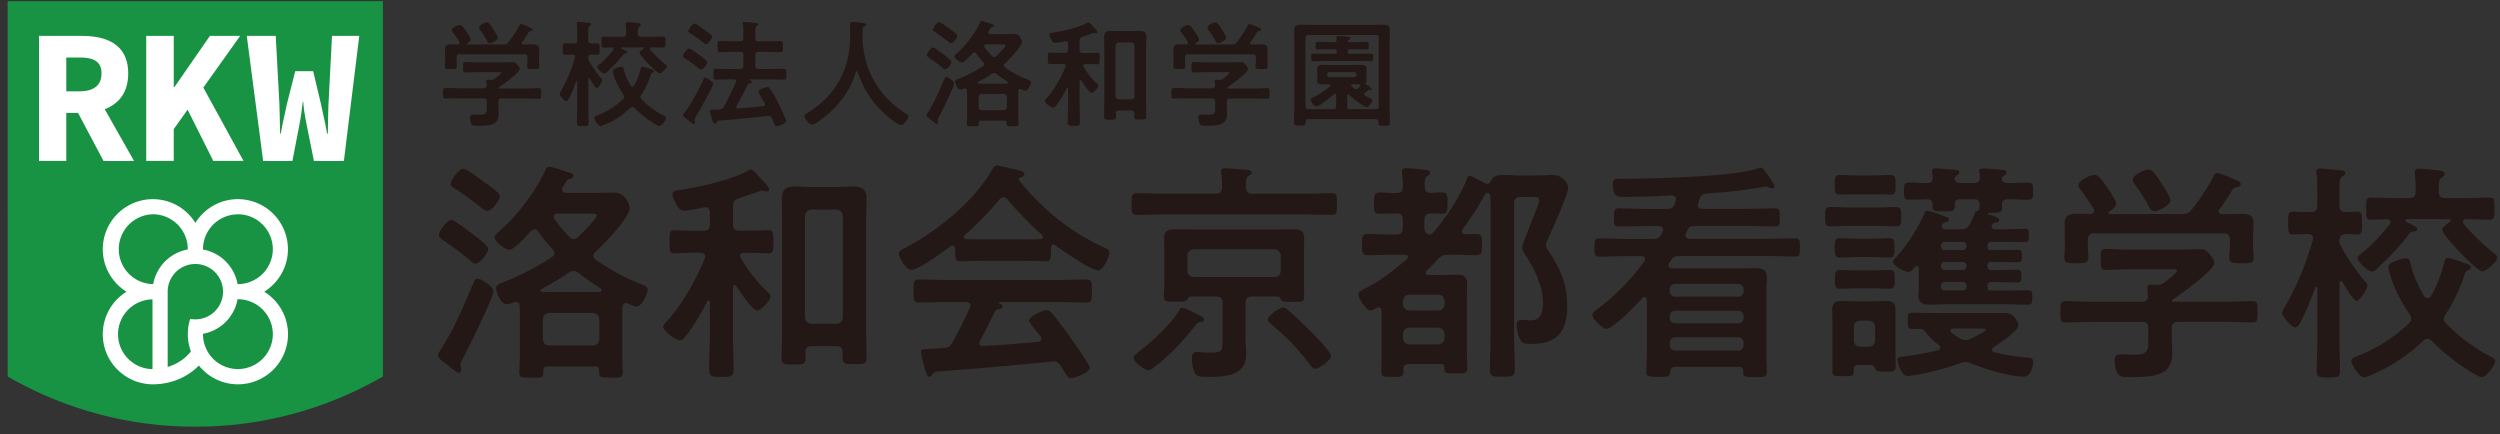 <svg xmlns="http://www.w3.org/2000/svg" width="282" height="49" fill="none"><rect width="100%" height="100%" fill="#333333" stroke="none"/><g clip-path="url(#a)"><path fill="#189343" d="M.865.13v42.337a42.152 42.152 0 0 0 21.164 5.663 42.13 42.13 0 0 0 21.164-5.663V.13H.865Z"/><path fill="#fff" d="M29.803 32.908c1.601-1.004 2.677-2.772 2.677-4.795a5.653 5.653 0 0 0-5.648-5.648c-2.023 0-3.792 1.068-4.795 2.677a5.645 5.645 0 0 0-4.787-2.677c-3.115 0-5.656 2.533-5.656 5.648 0 2.023 1.075 3.8 2.676 4.795a5.628 5.628 0 0 0-2.676 4.795c0 3.115 2.541 5.648 5.656 5.648 2.007 0 3.863-.773 5.185-2.12a5.632 5.632 0 0 0 4.405 2.12 5.648 5.648 0 0 0 5.647-5.648c0-2.023-1.075-3.8-2.676-4.795m-2.979-8.738a3.945 3.945 0 0 1 3.943 3.935 3.952 3.952 0 0 1-3.943 3.943H26.8a4.84 4.84 0 0 0-3.903-3.903v-.032a3.938 3.938 0 0 1 3.935-3.935m-9.63 17.46a3.939 3.939 0 0 1-3.888-3.935 3.939 3.939 0 0 1 3.888-3.935v7.87Zm.08-9.59h-.032a3.94 3.94 0 0 1 0-7.878 3.943 3.943 0 0 1 3.934 3.935v.032a4.86 4.86 0 0 0-3.903 3.903m4.756 3.983c-.2 0-.39-.017-.582-.056 0 0-.199.613-.239 1.115-.016.175-.032.613-.032.613 0 .685.128 1.338.35 1.952-.66.836-1.576 1.426-2.62 1.744V32.9a3.122 3.122 0 1 1 3.122 3.123Zm4.795 5.607a3.933 3.933 0 0 1-3.935-3.935v-.04a4.899 4.899 0 0 0 2-.86 4.758 4.758 0 0 0 1.02-1.012c.007-.008.015-.015.015-.023.438-.59.733-1.267.868-2.008h.032a3.947 3.947 0 0 1 3.943 3.943 3.94 3.94 0 0 1-3.943 3.935ZM4.393 4.049H9.22c2.876 0 5.241 1.004 5.241 4.23 0 3.226-2.365 4.46-5.24 4.46H7.475v5.417H4.4V4.049h-.008Zm4.58 6.253c1.617 0 2.477-.693 2.477-2.023s-.868-1.793-2.477-1.793H7.476v3.816h1.497Zm1.816.2 4.334 7.662h-3.441l-3.02-5.696 2.127-1.967ZM16.493 4.049H19.6v5.767h.08l3.998-5.767h3.409l-7.488 10.514v3.593h-3.106V4.049Zm4.413 7.806 1.8-2.397 4.763 8.698H24.06l-3.154-6.3ZM27.82 4.049h3.282l.414 7.687c.032 1.139.056 2.142.08 3.337h.08c.198-1.195.453-2.214.684-3.33l.94-3.711h2.023l.885 3.712c.223 1.09.477 2.11.684 3.33h.088c.024-1.227.032-2.231.072-3.33l.398-7.695h3.075l-1.737 14.115h-3.377l-.828-4.126c-.168-.845-.327-1.737-.375-2.541h-.064c-.087.804-.199 1.696-.366 2.54l-.797 4.127h-3.297L27.836 4.049h-.016Z"/><path fill="#231815" d="M56.591 11.098c-.247 0-.366.104-.366.367v.494c0 .318.023.63.023.94 0 .35-.119.733-.39.94-.462.35-1.402.35-1.951.35-.343 0-.606.016-.733-.207-.104-.167-.16-.526-.16-.717 0-.239.096-.35.343-.35.183 0 .43.024.685.024.876 0 .868-.2.868-.932v-.55c0-.263-.103-.367-.366-.367H51.86c-.526 0-1.052.024-1.586.024-.302 0-.302-.127-.302-.589 0-.462 0-.605.302-.605.526 0 1.052.04 1.585.04h2.685c.239 0 .35-.104.35-.351a5.76 5.76 0 0 1-.04-.43c0-.16.104-.183.224-.183.095 0 .167.016.246.016h.064c.183 0 .279-.024.422-.128.12-.095.71-.534.71-.653 0-.104-.184-.096-.327-.096h-2.294c-.446 0-.9.04-1.362.04-.303 0-.303-.16-.303-.59 0-.461 0-.589.31-.589.463 0 .909.04 1.347.04h2.827c.367 0 .717-.024 1.092-.024.279 0 .366.08.533.279.104.12.28.327.28.486 0 .43-1.928 1.792-2.335 2.07-.04.025-.04.04-.055.08.016.04.04.04.08.056h2.859c.526 0 1.06-.04 1.585-.04.303 0 .287.16.287.606 0 .446.016.59-.287.59-.526 0-1.06-.025-1.585-.025H56.59v-.016Zm3.52-6.077c.383 0 .71.056.71.51 0 .263-.024.533-.024.836v.486c0 .199.04.406.04.613 0 .327-.184.327-.685.327-.502 0-.693 0-.693-.327 0-.207.04-.406.04-.613v-.367c0-.262-.12-.366-.367-.366h-7.257c-.262 0-.366.104-.366.366v.367c0 .207.024.422.024.613 0 .327-.207.327-.677.327-.494 0-.67 0-.67-.343 0-.183.025-.406.025-.605v-.486c0-.287-.016-.566-.016-.828 0-.47.318-.526.693-.526.263 0 .51 0 .756.016.104-.016.2-.056.2-.167 0-.04-.016-.08-.024-.12a11.61 11.61 0 0 0-.75-1.1.366.366 0 0 1-.103-.238c0-.247.654-.574.9-.574.208 0 .367.207.75.757.119.167.47.685.47.868 0 .2-.248.343-.391.43-.024.024-.04.04-.04.08 0 .056.04.064.08.064h4.022c.263 0 .383-.024.566-.24.486-.589.892-1.234 1.258-1.903.04-.08.08-.167.184-.167.167 0 .916.326 1.115.422.095.04.207.096.207.207 0 .112-.144.144-.223.16-.12.04-.207.063-.263.183-.223.366-.446.717-.709 1.059-.024.04-.04.064-.04.12 0 .103.08.143.16.159.366 0 .732-.016 1.099-.016v.016Zm-4.858-.144c-.144 0-.223-.103-.287-.223-.223-.422-.55-.932-.828-1.314-.056-.08-.104-.143-.104-.239 0-.279.653-.573.892-.573.247 0 .446.35.797.892.016.024.04.064.08.12.127.222.35.573.35.716 0 .279-.685.614-.9.614v.007ZM67.814 8.836c.056.064.12.128.12.223 0 .184-.43.869-.614.869-.167 0-.685-.877-.788-1.06-.016-.024-.04-.056-.08-.056-.064 0-.087.056-.087.12v3.082c0 .614.023 1.22.023 1.833 0 .366-.143.382-.629.382-.55 0-.685-.016-.685-.39 0-.606.04-1.203.04-1.825V9.212c0-.064-.04-.08-.056-.08-.024 0-.056.016-.064.04-.246.685-.51 1.346-.852 1.991-.055.104-.143.247-.279.247-.223 0-.732-.645-.732-.796 0-.104.12-.287.167-.383.717-1.274 1.139-2.342 1.561-3.736 0-.04.016-.063.016-.103 0-.167-.143-.223-.287-.24-.286 0-.59.025-.852.025-.279 0-.263-.207-.263-.645 0-.462-.016-.646.279-.646.183 0 .51.024.868.024h.128c.262 0 .366-.103.366-.366v-.916c0-.319 0-.613-.04-.876-.016-.04-.016-.096-.016-.128 0-.127.104-.16.207-.16.16 0 .892.08 1.092.096.12.016.326.016.326.168 0 .095-.064.12-.183.199-.127.095-.143.303-.143.717v.9c0 .239.087.35.342.366.104 0 .59-.024.653-.024.303 0 .28.208.28.646 0 .438.023.645-.28.645-.063 0-.573-.024-.669-.024-.143.024-.318.04-.326.342a.486.486 0 0 0 .087.35c.367.686.868 1.403 1.362 1.992h.008Zm.869 5.003c-.16.08-.797.382-.932.382-.263 0-.717-.709-.717-.916 0-.167.278-.263.406-.31a8.757 8.757 0 0 0 2.82-1.793c.08-.08.143-.16.143-.279 0-.103-.04-.167-.088-.247-.462-.685-.916-1.53-1.13-2.334A2.59 2.59 0 0 1 69.12 8c0-.247.812-.47.972-.47.238 0 .246.2.302.406.16.614.422 1.18.749 1.729a.23.23 0 0 0 .183.103c.096 0 .144-.056.2-.12.302-.485.605-1.282.732-1.847.024-.12.056-.287.207-.287.167 0 .653.183.837.247l.119.04c.2.063.343.12.343.239 0 .095-.088.127-.168.167-.143.064-.143.104-.239.382a8.511 8.511 0 0 1-1.02 2.095.425.425 0 0 0-.087.247c0 .12.064.2.127.279a9.84 9.84 0 0 0 2.454 1.824c.096.056.303.143.303.263 0 .207-.462.916-.757.916-.104 0-.287-.104-.382-.16a11.453 11.453 0 0 1-2.422-1.871c-.064-.056-.143-.12-.239-.12-.12 0-.167.056-.247.12-.645.605-1.57 1.298-2.381 1.665l-.024-.008ZM70.61 2.822s-.016-.08-.016-.12c0-.166.088-.206.247-.206.2 0 .837.063 1.076.095.143.024.35.024.35.207 0 .096-.096.144-.167.208-.167.119-.167.326-.16.772 0 .263.104.367.367.367h1.1c.47 0 .931-.024 1.385-.024.287 0 .279.159.279.613 0 .454.016.63-.279.63-.446 0-.876-.025-1.322-.025-.096 0-.168.04-.168.144a.21.21 0 0 0 .04.12 11.902 11.902 0 0 0 1.705 1.648c.08.056.183.128.183.223 0 .247-.605.797-.836.797-.303 0-2.254-2.031-2.254-2.342 0-.144.31-.367.43-.43.016-.024.04-.056.04-.08 0-.056-.056-.08-.088-.08h-2.358c-.056 0-.095.024-.095.08 0 .04.023.056.055.08.303.143.614.279.614.406 0 .104-.12.127-.2.127-.183.016-.183.024-.422.343-.055.056-.095.12-.159.2-.303.405-1.115 1.202-1.497 1.56-.08.064-.168.16-.28.16-.206 0-.812-.55-.812-.773 0-.088.223-.263.303-.31.534-.43 1.075-1.036 1.505-1.586.024-.04.04-.064.04-.12 0-.103-.08-.143-.183-.159a17.27 17.27 0 0 1-.908.024c-.303 0-.279-.159-.279-.629s-.016-.613.279-.613c.462 0 .916.024 1.378.024h.757c.263 0 .366-.104.366-.367.016-.326 0-.613-.04-.956l.024-.008ZM79.077 7.865c-.103 0-.246-.144-.342-.208-.462-.382-.94-.732-1.442-1.059-.16-.104-.263-.143-.263-.263 0-.199.47-.852.693-.852.168 0 .956.565 1.14.709.167.127.915.645.915.836 0 .16-.43.837-.709.837h.008Zm-.573 5.304c-.064.104-.16.247-.16.367 0 .088.04.2.04.287 0 .08-.055.167-.143.167s-.43-.279-.63-.43c-.127-.104-.565-.446-.565-.566 0-.087.104-.207.16-.287.716-.892 1.68-2.708 2.158-3.76.04-.119.08-.198.167-.198.12 0 .916.47.916.717 0 .302-1.688 3.25-1.951 3.696l.008.007Zm1.131-8.188c-.064 0-.343-.167-.526-.343-.143-.143-.796-.605-1.234-.876-.128-.08-.24-.127-.24-.247 0-.127.47-.852.718-.852.199 0 .796.47.98.613.206.144.708.51.891.654.064.063.128.127.128.223 0 .143-.446.828-.733.828h.016Zm6.667 6.803c0-.096-.104-.24-.143-.32-.207-.35-.614-1.035-.614-1.122 0-.247.869-.526 1.036-.526.096 0 .167.056.223.128.247.326.573.892.773 1.258.183.35 1.099 2.19 1.099 2.461 0 .271-.853.574-1.06.574-.183 0-.223-.12-.366-.47-.04-.104-.104-.263-.167-.422-.08-.168-.168-.279-.383-.279h-.095c-1.872.247-3.736.39-5.608.55-.064 0-.103.024-.167.167-.056.096-.08.167-.2.167-.167 0-.206-.143-.318-.51-.056-.159-.223-.748-.223-.876 0-.199.143-.199.486-.199.199 0 .39 0 .59-.024.262-.024.366-.08.485-.303.51-.971.908-1.744 1.346-2.748a.24.24 0 0 0 .04-.127c0-.143-.12-.2-.247-.207h-.462c-.51 0-1.02.024-1.53.024-.342 0-.326-.128-.326-.606s-.016-.613.327-.613c.51 0 1.02.024 1.53.024h1.154c.263 0 .367-.104.367-.367V6.216c0-.263-.104-.367-.367-.367h-.876c-.462 0-.932.04-1.386.04-.287 0-.279-.167-.279-.613 0-.47-.024-.645.28-.645.382 0 .9.023 1.385.023h.876c.263 0 .367-.103.367-.366v-.526c0-.342 0-.693-.04-.971-.016-.04-.016-.096-.016-.128 0-.16.103-.183.239-.183.183 0 .972.08 1.195.103.103.016.286.024.286.168 0 .095-.08.127-.167.199-.127.103-.143.287-.143.685v.653c0 .263.103.366.366.366h1.076c.486 0 1.02-.023 1.386-.023.286 0 .278.143.278.629s.016.63-.263.63c-.47 0-.931-.04-1.401-.04h-1.076c-.263 0-.366.103-.366.366v1.202c0 .263.103.367.366.367h1.283c.51 0 1.02-.024 1.53-.024.342 0 .326.143.326.613s.016.606-.327.606c-.51 0-1.02-.024-1.53-.024h-2.317s-.04.016-.04.024.016.024.024.04c.12.055.302.127.302.246 0 .128-.167.144-.262.144-.08.016-.144.024-.184.103-.422.813-.836 1.641-1.298 2.438-.016.04-.04.063-.04.103 0 .128.104.168.207.168.94-.064 1.888-.144 2.828-.247.12-.016.223-.08.223-.207l.008.015ZM96.65 8.024c-.057 0-.096.056-.104.095-.685 2.334-2.27 4.246-4.246 5.592-.167.12-.47.343-.685.343-.327 0-.876-.67-.876-.98 0-.143.167-.223.326-.319 3.21-1.951 4.835-4.978 4.835-8.73 0-.382-.024-.757-.024-1.155 0-.239.056-.39.311-.39.2 0 .908.08 1.123.12.128.015.367.023.367.183 0 .127-.144.183-.24.223-.095.055-.119.12-.127.223 0 .406-.016.828-.024 1.242 0 .096.016.2.016.287.104 1.02.28 1.991.645 2.963.797 2.135 2.279 3.863 4.206 5.074.128.08.311.183.311.319 0 .342-.55.995-.868.995-.247 0-1.219-.756-1.442-.955-1.64-1.363-2.724-3.027-3.41-5.035-.023-.055-.055-.095-.103-.095h.008ZM105.905 13.162c-.056.087-.127.238-.127.342 0 .08.04.183.04.279 0 .103-.056.183-.144.183-.119 0-.406-.247-.788-.55-.08-.055-.128-.103-.168-.127-.079-.064-.207-.167-.207-.287 0-.103.16-.326.223-.43.709-1.091 1.259-2.437 1.769-3.632.055-.12.095-.247.239-.247.207 0 .892.462.892.693 0 .406-1.426 3.234-1.713 3.784l-.016-.008Zm.709-5.33c-.127 0-.247-.143-.366-.238-.462-.39-.956-.733-1.458-1.092-.119-.087-.239-.159-.239-.278 0-.24.47-.869.709-.869.143 0 .653.407.956.63.079.055.143.103.183.127.183.143.932.685.932.892 0 .2-.47.813-.717.813v.016Zm.669-2.962c-.119 0-.263-.128-.35-.2-.51-.406-.932-.709-1.466-1.059-.103-.064-.239-.127-.239-.263 0-.183.43-.852.709-.852.183 0 .773.462 1.059.669.224.167.996.669.996.868 0 .207-.43.837-.709.837Zm5.958 2.517c0 .103.064.167.128.223.796.55 1.601.995 2.493 1.346.223.095.43.143.43.342 0 .2-.302.94-.645.94-.127 0-.327-.103-.446-.16-.04-.015-.08-.039-.12-.039-.143 0-.199.104-.207.247-.016.167-.016.343-.016.526v2.238c0 .327.024.773.024.908 0 .303-.199.279-.669.279-.629 0-.669 0-.669-.406 0-.16-.08-.223-.239-.223h-2.66c-.16 0-.239.063-.239.223.016.422-.04.406-.677.406-.47 0-.669.024-.669-.279 0-.263.023-.605.023-.908v-2.238c0-.207 0-.406-.016-.614-.015-.12-.063-.223-.207-.223-.039 0-.063 0-.103.016-.128.064-.303.12-.446.12-.311 0-.566-.717-.566-.916 0-.183.16-.223.574-.39a14.789 14.789 0 0 0 2.557-1.339c.079-.056.143-.12.143-.223 0-.095-.04-.143-.096-.207a9.943 9.943 0 0 1-.812-.996c-.056-.063-.12-.127-.207-.127-.088 0-.144.056-.207.104-.199.207-.932 1.035-1.179 1.035-.287 0-.852-.462-.852-.685 0-.127.143-.247.239-.327 1.011-.868 2.086-2.278 2.636-3.488.04-.096.096-.168.199-.168.144 0 .829.24 1.012.287.239.064.35.096.35.223 0 .096-.095.16-.167.167-.183.04-.183.064-.311.287-.023.056-.063.12-.119.2-.024.04-.024.079-.024.119 0 .127.104.167.207.183h1.713c.342 0 .685-.016 1.019-.016.614 0 .853.693.853.852 0 .574-1.482 2.071-1.928 2.478-.064.063-.12.127-.12.223h.016Zm-2.963 1.951c0 .056.04.08.096.08.143.016.303.016.446.016h2.342c.127 0 .279 0 .422-.016.064 0 .119-.024.119-.096 0-.056-.023-.08-.055-.103-.446-.28-.837-.55-1.243-.877-.096-.055-.159-.103-.279-.103a.444.444 0 0 0-.263.095 17.46 17.46 0 0 1-1.529.917c-.024.023-.056.055-.056.095v-.008Zm2.932 3.09c.223 0 .342-.127.366-.35v-1.115c-.024-.223-.143-.342-.366-.366h-2.454c-.223.024-.342.143-.366.366v1.115c.024.223.143.35.366.35h2.454Zm-1.992-7.415c-.103 0-.207.04-.207.167 0 .056.016.08.04.128.263.366.51.669.828.995.08.08.144.128.263.128.104 0 .167-.056.239-.104.183-.167 1.06-1.035 1.06-1.219 0-.095-.168-.103-.367-.103h-1.848l-.008.008ZM121.876 9.035c-.064 0-.08.056-.095.12v2.684c0 .646.039 1.283.039 1.936 0 .406-.143.422-.693.422-.509 0-.685-.016-.685-.406 0-.645.04-1.299.04-1.952v-1.832c0-.056-.024-.095-.08-.095-.039 0-.063.024-.079.055a12.282 12.282 0 0 1-1.219 1.968c-.08.103-.159.207-.319.207-.223 0-.931-.51-.931-.749 0-.127.183-.318.278-.406.797-.876 1.609-2.334 2.055-3.45a.244.244 0 0 0 .024-.103c0-.167-.127-.207-.263-.223h-.485c-.351 0-.789.024-.996.024-.279 0-.263-.199-.263-.629 0-.47-.016-.67.263-.67.207 0 .613.025.996.025h.645c.263 0 .366-.104.366-.35v-.67c0-.16-.064-.303-.247-.303-.024 0-.063.016-.095.016-.239.056-.877.184-1.092.184-.262 0-.366-.184-.493-.446-.064-.12-.184-.343-.184-.47 0-.2.223-.207.606-.28.995-.158 2.748-.549 3.616-1.05.056-.025.119-.064.183-.064.12 0 .303.199.462.382.128.143.574.574.574.749 0 .056-.04.103-.128.103-.04 0-.119-.024-.143-.024a.418.418 0 0 0-.143-.023c-.024 0-.367.119-.693.238-.263.096-.51.168-.59.2-.247.095-.326.183-.326.462v1.011c0 .247.103.35.366.35h.645c.382 0 .789-.023.996-.023.279 0 .263.199.263.645s.016.653-.263.653c-.207 0-.645-.024-.996-.024h-.382c-.104.016-.223.056-.223.183 0 .056.016.08.04.128.446.717.812 1.219 1.425 1.824.12.104.239.207.239.31 0 .208-.525.797-.748.797-.279 0-1.02-1.123-1.179-1.378-.024-.024-.056-.056-.096-.056h.008Zm6.07 3.776c0-.247-.12-.342-.351-.342h-1.378c-.239 0-.342.095-.35.342 0 .12.016.24.016.35 0 .351-.183.343-.677.343-.494 0-.669.016-.669-.35 0-.534.023-1.06.023-1.585V5.426c0-.406-.015-.812-.015-1.235 0-.525.199-.708.716-.708.287 0 .59.023.877.023h1.561c.279 0 .565-.023.852-.023.526 0 .749.167.749.708 0 .423-.024.829-.024 1.235v6.094c0 .533.024 1.06.024 1.585 0 .382-.159.366-.669.366-.566 0-.685 0-.685-.382v-.287.008Zm-.343-1.601c.223-.024.343-.127.367-.366V5.156c-.024-.223-.144-.342-.367-.366h-1.402c-.223.024-.342.143-.366.366v5.688c.024.239.143.342.366.366h1.402ZM138.755 11.098c-.247 0-.367.104-.367.367v.494c0 .318.024.63.024.94 0 .35-.119.733-.39.94-.462.35-1.402.35-1.952.35-.342 0-.605.016-.732-.207-.104-.167-.16-.526-.16-.717 0-.239.096-.35.343-.35.183 0 .43.024.685.024.876 0 .868-.2.868-.932v-.55c0-.263-.103-.367-.366-.367h-2.685c-.525 0-1.051.024-1.585.024-.303 0-.303-.127-.303-.589 0-.462 0-.605.303-.605.526 0 1.052.04 1.585.04h2.685c.239 0 .35-.104.35-.351a5.722 5.722 0 0 1-.04-.43c0-.16.104-.183.223-.183.096 0 .168.016.247.016h.064c.183 0 .279-.024.422-.128.12-.095.709-.534.709-.653 0-.104-.183-.096-.326-.096h-2.295c-.446 0-.9.04-1.362.04-.302 0-.302-.16-.302-.59 0-.461 0-.589.31-.589.462 0 .908.04 1.347.04h2.827c.367 0 .717-.024 1.092-.024.278 0 .366.08.533.279.104.12.279.327.279.486 0 .43-1.928 1.792-2.334 2.07-.04.025-.04.04-.056.08.016.04.04.04.08.056h2.86c.525 0 1.059-.04 1.585-.04.302 0 .287.16.287.606 0 .446.015.59-.287.59-.526 0-1.06-.025-1.585-.025h-2.581v-.016Zm3.521-6.077c.382 0 .708.056.708.51 0 .263-.023.533-.023.836v.486c0 .199.039.406.039.613 0 .327-.183.327-.685.327-.501 0-.693 0-.693-.327 0-.207.04-.406.04-.613v-.367c0-.262-.119-.366-.366-.366h-7.257c-.263 0-.366.104-.366.366v.367c0 .207.024.422.024.613 0 .327-.207.327-.677.327-.494 0-.669 0-.669-.343 0-.183.023-.406.023-.605v-.486c0-.287-.015-.566-.015-.828 0-.47.318-.526.693-.526.262 0 .509 0 .756.016.104-.016.199-.056.199-.167 0-.04-.016-.08-.024-.12a11.565 11.565 0 0 0-.748-1.1.365.365 0 0 1-.104-.238c0-.247.653-.574.9-.574.207 0 .367.207.749.757.12.167.47.685.47.868 0 .2-.247.343-.39.43-.024.024-.04.04-.04.08 0 .056.04.064.08.064h4.022c.263 0 .382-.024.566-.24.486-.589.892-1.234 1.258-1.903.04-.08.08-.167.183-.167.168 0 .916.326 1.116.422.095.04.207.096.207.207 0 .112-.144.144-.223.16-.12.04-.207.063-.263.183-.223.366-.446.717-.709 1.059-.024.04-.04.064-.04.12 0 .103.08.143.159.159.367 0 .733-.016 1.1-.016v.016Zm-4.859-.144c-.144 0-.223-.103-.287-.223-.223-.422-.55-.932-.829-1.314-.055-.08-.103-.143-.103-.239 0-.279.653-.573.892-.573.247 0 .446.35.797.892.016.024.039.064.079.12.128.222.351.573.351.716 0 .279-.685.614-.9.614v.007ZM147.597 13.448c-.208 0-.311.096-.311.303-.016.39-.08.406-.669.406-.526 0-.653-.016-.653-.35 0-.526.039-1.052.039-1.57V4.592c0-.383-.023-.773-.023-1.155 0-.51.207-.645.693-.645.406 0 .812.015 1.218.015h6.97c.406 0 .813-.015 1.219-.015.47 0 .693.119.693.629 0 .39-.016.788-.016 1.163v7.694c0 .526.024 1.06.024 1.586 0 .326-.183.326-.645.326-.51 0-.654 0-.654-.342 0-.04 0-.08.016-.12-.016-.199-.103-.287-.318-.287h-7.583v.008Zm7.559-1.123c.263 0 .366-.103.366-.366V4.312c0-.247-.103-.366-.366-.366h-7.536c-.262 0-.366.119-.366.366v7.639c0 .263.104.366.366.366h2.828c.199 0 .247-.095.247-.287l.04-1.282c-.016-.095-.04-.167-.143-.167-.056 0-.08.016-.12.04-.303.278-1.625 1.378-1.975 1.378-.247 0-.654-.494-.654-.75 0-.143.208-.238.327-.286.693-.342 1.259-.749 1.864-1.219.04-.04.056-.063.056-.12 0-.079-.08-.103-.144-.119-.239.016-.47.024-.709.024-.278 0-.653-.055-.653-.406 0-.12.016-.199.016-.382v-.645c0-.2-.016-.28-.016-.39 0-.351.383-.391.653-.391.343 0 .685.016 1.02.016h2.214c.343 0 .67-.016.996-.016.279 0 .685.024.685.39 0 .12-.024.223-.024.39v.646c0 .16.024.263.024.382 0 .096-.016.128-.064.207-.023.04-.039.064-.039.104 0 .04.023.063.055.08.12.08.614.406.614.549 0 .064-.064.104-.12.104a.518.518 0 0 1-.127-.024h-.056c-.056 0-.104.055-.143.087-.088.064-.184.144-.287.207-.056.056-.104.104-.104.184 0 .095.064.143.128.199.183.095.326.159.43.207.263.12.35.167.35.303 0 .246-.43.748-.613.748-.366 0-1.681-1.075-1.975-1.362-.04-.024-.064-.056-.12-.056-.08 0-.119.064-.127.144.016.406.016.812.024 1.219 0 .199.055.286.262.286h2.924l-.008.016ZM150.48 4.75c.207 0 .287-.08.287-.303 0-.055-.016-.167-.016-.223 0-.143.08-.167.199-.167.199 0 .836.064 1.059.08.096.016.327.024.327.159 0 .096-.104.127-.167.167-.056.04-.064.056-.104.104a.09.09 0 0 0-.024.064c0 .095.104.119.183.119h.55c.446 0 .892-.024 1.338-.024.287 0 .279.104.279.43 0 .327.016.422-.279.422-.446 0-.892-.023-1.338-.023h-.51c-.183 0-.247.063-.247.246v.024c0 .184.064.247.247.247h.757c.51 0 1.036-.024 1.545-.024.327 0 .327.104.327.43 0 .327 0 .423-.327.423-.509 0-1.035-.024-1.545-.024h-3.25c-.51 0-1.035.024-1.545.024-.327 0-.327-.096-.327-.422 0-.327 0-.43.327-.43.51 0 1.035.023 1.545.023h.773c.167 0 .247-.063.247-.247v-.024c0-.183-.08-.246-.247-.246h-.526c-.446 0-.892.023-1.338.023-.279 0-.279-.103-.279-.422 0-.318 0-.43.279-.43.446 0 .892.024 1.338.024h.462Zm2.278 3.959c.159 0 .239-.104.247-.247v-.08c-.016-.143-.088-.247-.247-.247h-2.804c-.143.016-.239.104-.247.247v.08c.016.143.104.239.247.247h2.804Zm-.207.796c-.064.016-.143.04-.143.128 0 .056.016.08.055.103l.279.24c.08.055.128.087.223.087.096 0 .16-.056.223-.104l.207-.199s.056-.063.056-.12c0-.079-.079-.119-.143-.119a11.76 11.76 0 0 0-.749-.024l-.008.008ZM52.21 40.435c-.104.183-.263.47-.263.685 0 .16.08.367.08.55 0 .207-.104.366-.287.366-.239 0-.812-.502-1.577-1.107-.16-.103-.263-.207-.343-.263-.159-.135-.422-.342-.422-.581 0-.207.319-.661.446-.868 1.418-2.183 2.525-4.891 3.553-7.28.103-.24.183-.503.47-.503.422 0 1.784.916 1.784 1.394 0 .813-2.868 6.492-3.441 7.6v.007Zm1.418-10.697c-.263 0-.502-.287-.733-.47-.924-.789-1.92-1.474-2.915-2.183-.24-.183-.47-.319-.47-.55 0-.47.948-1.736 1.418-1.736.286 0 1.314.813 1.92 1.259.159.103.286.207.366.262.366.287 1.864 1.37 1.864 1.785 0 .398-.948 1.633-1.442 1.633h-.008Zm1.338-5.943c-.239 0-.526-.262-.709-.398a37.788 37.788 0 0 0-2.947-2.127c-.207-.135-.47-.262-.47-.525 0-.367.868-1.713 1.418-1.713.366 0 1.553.924 2.127 1.338.446.343 1.999 1.338 1.999 1.737 0 .422-.868 1.68-1.418 1.68v.008Zm11.964 5.05c0 .208.136.343.263.447 1.601 1.107 3.21 1.999 4.994 2.708.447.183.869.287.869.685 0 .398-.606 1.896-1.29 1.896-.264 0-.662-.207-.893-.319-.08-.024-.16-.08-.239-.08-.287 0-.398.207-.422.502-.024.343-.024.685-.024 1.052v4.492c0 .661.056 1.553.056 1.816 0 .606-.398.55-1.338.55-1.259 0-1.339 0-1.339-.813 0-.318-.159-.446-.47-.446h-5.336c-.319 0-.47.136-.47.447.024.844-.08.812-1.37.812-.948 0-1.339.056-1.339-.55 0-.525.056-1.21.056-1.816v-4.492c0-.422 0-.813-.024-1.235-.024-.239-.135-.446-.422-.446-.08 0-.135 0-.207.024-.263.135-.605.239-.892.239-.63 0-1.131-1.442-1.131-1.84 0-.367.318-.446 1.155-.789 1.68-.66 3.6-1.68 5.13-2.684.159-.104.286-.24.286-.446 0-.183-.08-.287-.183-.422a19.842 19.842 0 0 1-1.633-2c-.103-.135-.239-.263-.422-.263s-.287.104-.422.207c-.398.423-1.864 2.08-2.366 2.08-.581 0-1.712-.925-1.712-1.37 0-.263.286-.502.47-.654 2.023-1.736 4.181-4.572 5.28-6.993.08-.184.184-.343.399-.343.287 0 1.657.47 2.023.582.47.135.709.183.709.446 0 .183-.183.318-.343.342-.366.08-.366.136-.629.582a5.78 5.78 0 0 1-.239.398c-.056.08-.056.16-.056.239 0 .263.208.342.423.366h3.44c.686 0 1.37-.024 2.048-.024 1.235 0 1.712 1.394 1.712 1.705 0 1.155-2.97 4.15-3.863 4.97-.135.136-.239.263-.239.447v-.008Zm-5.942 3.92c0 .103.08.159.183.159.287.024.606.024.892.024h4.708c.263 0 .55 0 .844-.024.136 0 .24-.056.24-.183 0-.104-.056-.16-.104-.208a24.79 24.79 0 0 1-2.502-1.76c-.183-.103-.318-.207-.55-.207-.206 0-.365.08-.525.183a34.46 34.46 0 0 1-3.075 1.84c-.055.056-.103.104-.103.184l-.008-.009Zm5.886 6.205c.447 0 .686-.263.733-.71v-2.238c-.055-.446-.287-.685-.733-.732H61.96c-.446.055-.685.286-.733.732v2.239c.056.446.287.709.733.709h4.914Zm-3.998-14.88c-.207 0-.422.08-.422.343 0 .103.023.159.08.262a17.928 17.928 0 0 0 1.656 2c.16.16.287.263.526.263.207 0 .342-.104.47-.207.366-.343 2.127-2.08 2.127-2.446 0-.183-.343-.207-.733-.207h-3.704v-.008ZM82.861 32.151c-.135 0-.16.104-.183.24v5.392c0 1.29.08 2.573.08 3.887 0 .813-.287.844-1.394.844-1.028 0-1.37-.024-1.37-.812 0-1.29.08-2.605.08-3.92v-3.68c0-.103-.057-.182-.16-.182a.183.183 0 0 0-.16.103 23.402 23.402 0 0 1-2.445 3.943c-.16.207-.319.422-.63.422-.445 0-1.863-1.027-1.863-1.497 0-.263.366-.63.55-.813 1.6-1.76 3.234-4.684 4.126-6.914.024-.08.055-.135.055-.207 0-.342-.262-.422-.525-.446h-.972c-.709 0-1.577.056-2 .056-.549 0-.525-.398-.525-1.259 0-.948-.024-1.338.526-1.338.422 0 1.234.056 1.999.056h1.29c.526 0 .733-.207.733-.71V23.98c0-.319-.135-.606-.502-.606-.055 0-.135.024-.183.024-.47.104-1.76.367-2.182.367-.526 0-.733-.367-.996-.892-.135-.24-.366-.686-.366-.948 0-.399.446-.423 1.21-.55 2-.319 5.52-1.107 7.257-2.103.103-.056.239-.135.366-.135.24 0 .606.398.924.764.263.287 1.155 1.155 1.155 1.498 0 .103-.08.207-.263.207-.08 0-.239-.056-.286-.056-.08-.024-.184-.056-.287-.056-.056 0-.733.24-1.394.47-.526.184-1.028.343-1.179.399-.502.183-.661.366-.661.924v2.023c0 .502.207.709.733.709h1.29c.765 0 1.577-.056 2-.056.549 0 .525.398.525 1.29 0 .893.024 1.315-.526 1.315-.422 0-1.29-.056-1.999-.056h-.765c-.207.024-.446.104-.446.366 0 .104.024.16.08.263.892 1.45 1.633 2.446 2.867 3.657.24.207.47.422.47.629 0 .422-1.051 1.6-1.497 1.6-.55 0-2.047-2.261-2.366-2.763-.056-.056-.103-.104-.183-.104l-.008-.008Zm12.171 7.575c0-.501-.239-.685-.709-.685H91.56c-.47 0-.685.184-.709.685 0 .24.024.47.024.71 0 .708-.366.684-1.37.684-1.003 0-1.338.024-1.338-.709 0-1.075.056-2.126.056-3.178V24.927c0-.813-.024-1.633-.024-2.47 0-1.051.398-1.418 1.45-1.418.581 0 1.187.056 1.76.056h3.13c.55 0 1.132-.056 1.713-.056 1.051 0 1.498.343 1.498 1.418 0 .845-.056 1.657-.056 2.47v12.227c0 1.075.056 2.126.056 3.178 0 .764-.32.733-1.339.733-1.13 0-1.37 0-1.37-.765v-.581l-.008.007Zm-.685-3.21c.446-.055.685-.262.733-.733V24.377c-.056-.446-.287-.685-.733-.733h-2.811c-.447.056-.686.287-.733.733v11.406c.055.47.286.685.733.733h2.811ZM107.729 28.057c-.024-.16-.079-.343-.286-.343a.359.359 0 0 0-.239.08c-.709.55-3.625 2.653-4.389 2.653-.582 0-1.418-1.315-1.418-1.864 0-.319.366-.446.685-.606 3.68-1.943 7.782-5.233 9.861-8.89.104-.182.263-.421.502-.421.287 0 2.286.502 2.708.605.183.056.398.16.398.366 0 .263-.286.343-.501.399-.08.024-.136.08-.136.159 0 .056 0 .08.024.104a25.88 25.88 0 0 0 9.336 7.495c.605.287.868.366.868.685 0 .502-.709 2.023-1.291 2.023-.764 0-4.078-2.286-4.835-2.835a.229.229 0 0 0-.183-.08c-.207 0-.263.183-.287.343v.55c0 .66-.055.995-.549.995-.661 0-1.657-.056-2.446-.056h-4.811c-.812 0-1.736.056-2.469.056-.526 0-.526-.47-.526-1.21v-.208h-.016Zm2.812 10.387a.36.36 0 0 0-.08.239c0 .263.184.342.423.342 2.047-.103 4.126-.262 6.205-.47.207-.023.366-.103.366-.366 0-.207-.103-.319-.239-.446-.366-.446-1.155-1.418-1.155-1.577 0-.446 1.553-1.187 2-1.187.262 0 .446.16.605.366a41.616 41.616 0 0 1 2.103 2.764c.342.47 2.158 3.027 2.158 3.394 0 .502-1.68 1.155-2.102 1.155-.319 0-.447-.207-.845-.845-.079-.127-.183-.318-.318-.502-.208-.342-.423-.55-.845-.55-.079 0-.135.025-.183.025-2.159.207-4.285.422-6.444.605-2.206.183-4.023.343-6.548.526-.239.024-.342.103-.501.366-.08.104-.16.207-.287.207-.287 0-.367-.366-.55-.971-.08-.207-.422-1.601-.422-1.816 0-.367.183-.287 1.314-.367l1.211-.08c.55-.023.765-.159 1.028-.629.732-1.29 1.338-2.573 1.975-3.919.024-.08.056-.135.056-.239 0-.287-.239-.366-.502-.398h-2.079c-1.075 0-2.183.056-3.258.056-.605 0-.581-.47-.581-1.29 0-.869-.024-1.315.581-1.315 1.075 0 2.183.056 3.258.056h12.41c1.107 0 2.183-.056 3.29-.056.605 0 .581.47.581 1.314 0 .845.024 1.29-.581 1.29-1.107 0-2.183-.055-3.29-.055h-6.547c-.08 0-.104 0-.104.056 0 .055.056.055.135.103.208.104.319.16.319.319 0 .239-.239.287-.398.318-.287.056-.399.104-.526.367a60.448 60.448 0 0 1-1.633 3.21Zm2.629-16.194c-.183 0-.287.104-.422.24a33.434 33.434 0 0 1-3.919 4.022.242.242 0 0 0-.104.207c0 .183.135.239.263.263.581 0 1.155.024 1.736.024h4.811c.606 0 1.211 0 1.84-.024.136-.024.287-.08.287-.263 0-.08-.056-.16-.103-.207-1.259-1.076-2.892-2.788-3.943-4.047a.545.545 0 0 0-.446-.207v-.008ZM141.296 21.852h5.727c1.052 0 2.103-.056 3.178-.056.606 0 .606.263.606 1.21 0 .949 0 1.235-.606 1.235-1.075 0-2.126-.055-3.178-.055h-15.588c-1.076 0-2.127.055-3.21.055-.582 0-.582-.318-.582-1.234 0-.916 0-1.21.582-1.21 1.075 0 2.126.055 3.21.055h5.679c.526 0 .709-.207.733-.733 0-.526-.024-1.051-.08-1.553-.024-.08-.024-.16-.024-.24 0-.318.239-.342.47-.342.446 0 1.84.136 2.342.16.207.024.629.055.629.342 0 .16-.135.207-.342.343-.319.239-.319.605-.287 1.29 0 .526.207.733.733.733h.008Zm-5.863 14.49c-.318.023-.342.023-.653.421-1.314 1.713-2.812 3.29-4.524 4.604-.183.16-.47.399-.733.399-.422 0-1.657-.972-1.657-1.394 0-.263.367-.502.582-.685 1.473-1.131 3.552-3.027 4.524-4.604.08-.128.183-.367.366-.367.263 0 1.052.398 1.315.526.844.422 1.179.581 1.179.788 0 .208-.239.32-.399.32v-.009Zm-1.131-2.892c-.207 0-.287.135-.366.318-.16.263-.398.263-1.235.263-1.075 0-1.418.024-1.418-.55 0-.525.056-1.051.056-1.553v-3.6c0-.502-.024-.972-.024-1.474 0-.868.446-.995 1.522-.995.47 0 1.051.023 1.784.023h9.176c.765 0 1.498-.024 2.262-.024.685 0 1.052.287 1.052.996 0 .502-.024.972-.024 1.474v3.624c0 .526.024 1.028.024 1.553 0 .582-.319.55-1.338.55-.948 0-1.211 0-1.315-.343-.056-.183-.135-.262-.318-.262h-2.916c-.502 0-.733.207-.733.732v3.864c0 .629.08 1.258.08 1.895 0 2.573-2.573 2.573-4.492 2.573-.789 0-1.132-.055-1.371-.581-.183-.39-.262-1.028-.262-1.474 0-.342.079-.764.525-.764.287 0 .845.08 1.522.08 1.449 0 1.418-.16 1.418-1.897v-3.703c0-.526-.239-.733-.733-.733h-2.868l-.008.008Zm9.439-2.207c.47 0 .685-.263.733-.709v-1.68c-.056-.447-.263-.685-.733-.733h-9.096c-.422.056-.709.287-.709.733v1.68c0 .446.287.71.709.71h9.096Zm4.628 10.355c-.263 0-.422-.239-.629-.502-1.601-2.023-2.31-2.787-4.285-4.468-.16-.16-.447-.367-.447-.605 0-.399 1.315-1.339 1.713-1.339.207 0 .398.136.55.287.948.813 1.84 1.657 2.708 2.549.398.398 2.159 2.182 2.159 2.629 0 .501-1.394 1.45-1.761 1.45h-.008ZM165.352 20.426c.103-.263.207-.581.446-.581.207 0 .948.422 1.418.66.135.056.398.24.525.24.239 0 .367-.207.47-.399.287-.581.845-.605 1.418-.605.685 0 1.338.056 2.024.056h1.895c.526 0 1.052-.056 1.601-.056 1.052 0 1.737.844 1.737 1.418 0 .788-1.737 4.604-2.159 5.544-.103.207-.342.733-.342.948 0 .239.263.629.398.812 1.29 2 1.999 3.624 1.999 6.046 0 2.836-1.075 4.285-4.022 4.285-.813 0-1.107-.055-1.37-.685-.16-.366-.319-1.075-.319-1.497 0-.39.239-.526.605-.526.319 0 .662.056.996.056 1.235 0 1.37-1.107 1.37-2.08 0-1.815-1.027-3.918-2.047-5.392-.159-.239-.287-.47-.287-.764 0-.319 1.052-2.916 1.259-3.418.135-.342.661-1.633.661-1.895 0-.367-.319-.367-.629-.367h-1.474c-.502 0-.733.207-.733.733v14.824c0 1.29.08 2.573.08 3.84 0 .844-.263.867-1.394.867-1.131 0-1.418 0-1.418-.844 0-1.29.08-2.58.08-3.863V23.27c0-.367-.024-.733-.024-1.107-.024-.184-.104-.399-.319-.399-.079 0-.159.056-.207.104-.103.135-.159.207-.239.342a36.515 36.515 0 0 1-2.366 3.656.433.433 0 0 0-.079.263c0 .207.183.287.366.287.422 0 .813-.024 1.235-.024.685 0 .661.367.661 1.21 0 .79.024 1.188-.629 1.188-.845 0-1.713-.056-2.549-.056h-.582c-.581 0-.764.08-1.187.47-.422.47-.844.892-1.29 1.338-.08.08-.104.136-.104.24 0 .182.16.238.319.238h1.577c.582 0 1.155-.024 1.737-.024.709 0 1.027.263 1.027.996 0 .55-.024 1.075-.024 1.601v6.181c0 .398.056 1.474.056 1.76 0 .606-.319.582-1.29.582-.972 0-1.315.024-1.315-.55v-.135c0-.366-.262-.366-.398-.366h-3.6c-.422 0-.606.159-.606.581v.287c0 .605-.318.581-1.258.581s-1.235.024-1.235-.581.024-1.179.024-1.76v-5.05c0-.24-.08-.447-.366-.447a.36.36 0 0 0-.239.08c-.184.103-.446.263-.654.263-.525 0-1.37-1.474-1.37-1.816 0-.24.367-.47.685-.63l.16-.08c1.712-.844 3.21-2.046 4.652-3.281.079-.08.103-.135.103-.239 0-.183-.183-.239-.318-.239h-1.681c-.845 0-1.713.056-2.549.056-.653 0-.629-.398-.629-1.187 0-.844-.024-1.21.661-1.21.844 0 1.68.055 2.525.055h.685c.526 0 .733-.207.733-.733v-.924c0-.526-.207-.709-.733-.733-.606.024-1.235.056-1.864.056-.685 0-.653-.343-.653-1.21 0-.813-.024-1.188.629-1.188s1.259.08 1.896.056c.502 0 .709-.183.733-.709 0-.422-.024-1.051-.104-1.497v-.24c0-.286.159-.366.422-.366.319 0 1.681.136 2.079.184.239.024.661.024.661.366 0 .16-.135.239-.318.366-.319.263-.287.606-.287 1.155 0 .47.183.71.685.733.422-.024.844-.055 1.29-.055.63 0 .606.422.606 1.186 0 .845.024 1.211-.629 1.211-.423 0-.869-.024-1.291-.024-.502.024-.685.24-.685.71v.923c0 .422.159.685.629.733.136-.024.207-.08.319-.183 1.45-1.633 2.891-3.864 3.76-5.839h-.032Zm-3.131 14.593c.446 0 .685-.263.733-.71v-.365c-.056-.447-.287-.71-.733-.71h-3.234c-.446 0-.685.287-.732.71v.366c.055.422.286.709.732.709h3.234Zm-3.234 1.943c-.446 0-.685.319-.732.733v.422c.055.422.286.733.732.733h3.234c.446-.056.685-.287.733-.733v-.422c-.056-.446-.287-.685-.733-.733h-3.234ZM191.502 23.11c0 .343.263.447.55.447h5.233c.972 0 1.944-.056 2.947-.056.55 0 .526.318.526 1.051 0 .733.024.996-.526.996-.995 0-1.975-.056-2.947-.056h-6.101c-.47 0-.662.104-.869.526-.055.08-.079.183-.135.287-.024.08-.056.159-.056.239 0 .286.207.366.47.398h8.834c1.027 0 2.047-.056 3.075-.056.549 0 .525.287.525 1.028 0 .788 0 1.027-.525 1.027-1.028 0-2.048-.056-3.075-.056h-10.045c-.47 0-.661.104-.916.502-.055.104-.135.183-.183.287a.479.479 0 0 0-.08.263c0 .239.208.318.399.342h7.36c.685 0 1.37-.024 2.023-.024.765 0 1.314.136 1.314 1.028 0 .605-.055 1.21-.055 1.816v6.97c0 .63.055 1.258.055 1.92 0 .55-.318.55-1.338.55-1.019 0-1.338 0-1.338-.55v-.136c0-.342-.159-.47-.47-.47h-7.153c-.422 0-.581.207-.605.606-.056.501-.207.525-1.37.525-1.028 0-1.315-.024-1.315-.581 0-.63.056-1.29.056-1.92v-6.205c-.024-.16-.08-.287-.263-.287-.103 0-.159.024-.239.104-.549.63-3.337 3.473-4.046 3.473-.47 0-1.601-1.107-1.601-1.577 0-.208.207-.367.366-.502a25.188 25.188 0 0 0 5.496-5.544c.056-.08.08-.16.08-.24 0-.262-.183-.318-.398-.342h-1.681c-1.028 0-2.047.056-3.099.056-.525 0-.525-.287-.525-1.027 0-.741 0-1.028.549-1.028 1.028 0 2.047.056 3.075.056h2.995c.446 0 .629-.08.892-.47.056-.104.104-.207.159-.343a.36.36 0 0 0 .08-.239c0-.366-.422-.398-.502-.398h-1.553c-.972 0-1.944.056-2.947.056-.55 0-.55-.263-.55-.996s0-1.051.55-1.051c.972 0 1.943.055 2.947.055h2.501c.47 0 .629-.103.844-.525.024-.136.16-.446.16-.55 0-.342-.263-.422-.526-.446-1.577.08-3.154.16-4.731.16h-.63c-.844 0-1.234-.104-1.234-1.45 0-.582.239-.582.924-.582 3.234-.024 12.649-.207 15.325-1.155a1.06 1.06 0 0 1 .398-.103c.263 0 .423.262.709.66.184.264.869 1.188.869 1.474 0 .104-.104.207-.239.207a.916.916 0 0 1-.287-.055c-.135-.056-.319-.16-.47-.16-.024 0-1.896.319-2.127.343-1.497.239-2.995.319-4.492.446-.526.056-.709.239-.869.709a1.748 1.748 0 0 0-.103.366.566.566 0 0 0-.056.207h-.016Zm5.178 9.543a.607.607 0 0 0-.63-.63h-7.073a.607.607 0 0 0-.629.63v.183c0 .367.263.63.629.63h7.073c.367 0 .63-.263.63-.63v-.183Zm0 3.027a.607.607 0 0 0-.63-.63h-7.073a.607.607 0 0 0-.629.63v.16c0 .366.263.628.629.628h7.073c.367 0 .63-.262.63-.629v-.16Zm-7.703 2.366a.607.607 0 0 0-.629.629v.263c0 .366.263.605.629.605h7.073c.367 0 .63-.239.63-.605v-.263a.607.607 0 0 0-.63-.63h-7.073ZM208.644 25.476c-.709 0-1.45.056-2.159.056-.629 0-.605-.366-.605-1.075 0-.71-.056-1.108.605-1.108.709 0 1.45.056 2.159.056h3.051c.948 0 1.577-.056 1.999-.056.733 0 .765.16.765 1.108 0 .709.024 1.075-.605 1.075-.733 0-1.45-.056-2.159-.056h-3.051Zm1.235 15.692c-.685 0-.765.056-.765.63-.024.66-.08.629-1.314.629-.813 0-1.107.024-1.107-.582v-5.52c0-.422-.024-.844-.024-1.258 0-.733.183-1.108.995-1.108.47 0 .948.024 1.418.024h2.342c.502 0 .948-.024 1.394-.024.765 0 .996.287.996 1.052v4.468c0 .606.024 1.235.024 1.84 0 .606-.287.606-1.235.606-.709 0-.972-.056-1.075-.287-.104-.263-.208-.47-.526-.47h-1.131.008Zm-.582-19.244c-.605 0-1.258.024-1.76.024-.605 0-.582-.423-.582-1.108s-.023-1.107.582-1.107c.502 0 1.155.056 1.76.056h2.183c.629 0 1.258-.056 1.76-.056.606 0 .582.422.582 1.107 0 .765.024 1.108-.582 1.108-.549 0-1.155-.024-1.76-.024h-2.183Zm.16 7.073c-.63 0-1.291.056-1.896.056-.606 0-.606-.422-.606-1.108 0-.684-.024-1.075.606-1.075.629 0 1.258.056 1.896.056h1.736c.653 0 1.314-.056 1.92-.056.605 0 .581.398.581 1.075 0 .677.024 1.108-.581 1.108-.606 0-1.291-.056-1.92-.056h-1.736Zm.055 3.52c-.661 0-1.314.056-1.975.056-.605 0-.55-.446-.55-1.051s-.055-1.075.582-1.075 1.314.055 1.943.055h1.657c.661 0 1.291-.055 1.944-.055s.605.422.605 1.075c0 .709.024 1.051-.629 1.051s-1.291-.055-1.92-.055h-1.657Zm.319 3.657c-.446.056-.709.263-.709.733v1.473c0 .446.263.685.709.733h.972c.446-.056.709-.287.709-.733v-1.473c0-.47-.263-.685-.709-.733h-.972Zm11.359-10.308c.525 0 .764-.135 1.027-.605.183-.366.343-.709.502-1.075.08-.263.136-.343.263-.367.183-.08.287-.135.319-.342v-.398c0-.423-.184-.606-.582-.606h-1.633c-.366 0-.581.16-.605.55.024.08.024.127.024.207 0 .63-.287.605-1.315.605-.868 0-1.21.024-1.21-.55v-.262c0-.367-.207-.526-.55-.55-.661.024-1.314.056-1.975.056-.662 0-.685-.207-.685-.972 0-.764 0-.972.685-.972s1.314.08 1.975.056c.366 0 .581-.16.581-.55 0-.055-.079-.684-.079-.788 0-.263.183-.319.39-.319.422 0 1.713.136 2.159.16.183.024.526.024.526.286 0 .16-.136.263-.263.343-.136.08-.263.239-.263.422.024.366.366.422.661.446h1.577c.398 0 .605-.16.605-.581 0-.184-.023-.39-.055-.582 0-.056-.024-.135-.024-.207 0-.239.239-.263.422-.263.398 0 1.553.08 2.023.136.207.024.661 0 .661.318 0 .16-.159.263-.286.343-.208.103-.263.207-.263.446.056.318.366.366.661.398.733 0 1.473-.056 2.206-.056.685 0 .661.263.661.972 0 .71.024.972-.661.972-.764 0-1.497-.08-2.262-.056-.398 0-.581.183-.581.605v.367c0 .55-.319.55-1.235.55h-.239c-.08 0-.104.055-.104.08 0 .023 0 .055.08.103.789.263 1.187.366 1.187.629 0 .207-.207.239-.366.287-.184.024-.319.08-.423.239-.055.08-.079.135-.079.207 0 .239.207.287.398.319h.996c.788 0 1.577-.056 2.365-.056.447 0 .447.183.447.764 0 .582-.024.733-.447.733-.788 0-1.577-.024-2.365-.024h-1.418c-.319 0-.422.104-.422.422v.08c0 .319.103.422.422.422h.685c.765 0 1.553-.024 2.31-.024.422 0 .446.16.446.71 0 .501-.024.684-.422.684-.789 0-1.553-.023-2.342-.023h-.685c-.319 0-.422.103-.422.422v.08c.024.286.103.398.422.398h.661c.765 0 1.521-.024 2.31-.024.422 0 .422.183.422.709 0 .55-.024.732-.422.732-.789 0-1.553-.055-2.31-.055h-.661c-.319 0-.422.103-.422.422v.103c0 .319.103.423.422.423h1.736c.765 0 1.522-.024 2.286-.024.63 0 .606.183.606.812 0 .63 0 .813-.606.813-.764 0-1.521-.056-2.286-.056H219.7c-.629 0-1.258.056-1.919.056-.662 0-1.394-.104-1.394-.948 0-.319.055-.765.055-1.394V30.31c0-.135-.055-.287-.207-.287-.103 0-.159.024-.239.104-.183.207-.398.55-.709.55-.398 0-1.736-.685-1.736-1.131 0-.208.263-.447.398-.606a18.607 18.607 0 0 0 3.099-4.811c.079-.16.135-.366.342-.366.263 0 1.498.47 1.84.605.287.104.606.16.606.398 0 .184-.184.263-.343.287-.239.056-.47.207-.47.47s.207.319.398.342h1.785-.016Zm.549 14.96c-.207 0-.398.055-.605.135-1.553.55-3.154.996-4.787 1.29-.287.056-.948.16-1.187.16-.733 0-1.131-1.601-1.131-1.864 0-.263.263-.287.892-.366a33.889 33.889 0 0 0 3.68-.662c.159-.055.263-.135.263-.318 0-.136-.08-.207-.16-.287-.812-.605-.892-.733-1.521-1.498-.159-.183-.319-.318-.581-.318h-.893c-.549 0-.501-.24-.501-1.052 0-.605-.024-.764.581-.764.948 0 1.896.024 2.836.024h7.336c.605 0 .972.055 1.338.581.16.183.367.526.367.789 0 .709-2.207 2.102-2.812 2.5-.104.057-.159.16-.159.288 0 .127.103.239.238.262 1.211.32 2.446.502 3.681.606.318.024.732.024.732.446 0 .446-.262 1.712-1.051 1.712-1.633 0-4.413-.868-5.942-1.497-.207-.08-.422-.16-.63-.16l.016-.007Zm-2.389-13.542c-.239 0-.399.16-.422.422v.08c.023.263.183.422.422.422h2.047c.263 0 .422-.159.422-.422v-.08c0-.262-.159-.398-.422-.422h-2.047Zm2.469 2.685c0-.263-.159-.399-.422-.422h-2.047c-.239 0-.399.159-.422.422v.08c.023.238.183.398.422.398h2.047c.263 0 .422-.16.422-.399v-.08Zm0 2.262c0-.263-.159-.398-.422-.422h-2.047c-.239.024-.399.16-.422.422v.103c.023.263.183.423.422.423h2.047c.263 0 .422-.16.422-.422v-.104Zm-1.529 4.835c-.128 0-.287.056-.287.239 0 .08.056.16.103.207.287.207.662.47.972.661.207.104.398.183.629.183.319 0 .502-.103.765-.239.47-.239 1.522-.709 1.522-.924 0-.159-.423-.135-.685-.135h-3.027l.008.008ZM245.707 36.31c-.501 0-.732.206-.732.732v.996c0 .629.055 1.258.055 1.896 0 .709-.239 1.473-.788 1.895-.924.71-2.812.71-3.919.71-.685 0-1.211.023-1.474-.423-.207-.342-.318-1.051-.318-1.45 0-.47.183-.709.685-.709.366 0 .868.056 1.37.056 1.76 0 1.736-.398 1.736-1.864v-1.107c0-.526-.207-.733-.733-.733h-5.392c-1.052 0-2.103.056-3.179.056-.605 0-.605-.263-.605-1.187s0-1.21.605-1.21c1.052 0 2.103.079 3.179.079h5.392c.47 0 .709-.207.709-.709a17.315 17.315 0 0 1-.079-.868c0-.319.207-.367.446-.367.183 0 .342.024.501.024h.136c.366 0 .55-.055.844-.263.239-.183 1.418-1.075 1.418-1.314 0-.207-.366-.183-.661-.183h-4.604c-.892 0-1.816.08-2.732.08-.606 0-.606-.319-.606-1.187 0-.924 0-1.18.63-1.18.924 0 1.816.08 2.708.08h5.679c.733 0 1.442-.055 2.183-.055.549 0 .733.16 1.075.55.207.238.55.66.55.971 0 .868-3.863 3.6-4.684 4.15-.08.056-.08.08-.103.16.023.08.079.08.159.103h5.735c1.051 0 2.127-.08 3.178-.08.606 0 .582.319.582 1.211 0 .892.024 1.187-.582 1.187-1.051 0-2.127-.056-3.178-.056h-5.178l-.008.008Zm7.074-12.196c.765 0 1.418.104 1.418 1.028 0 .525-.056 1.075-.056 1.68v.972c0 .398.08.813.08 1.235 0 .66-.367.66-1.37.66-1.004 0-1.394 0-1.394-.66 0-.422.079-.813.079-1.235v-.733c0-.525-.239-.733-.733-.733h-14.561c-.525 0-.732.208-.732.733v.733c0 .422.055.845.055 1.235 0 .66-.422.66-1.37.66-.995 0-1.338 0-1.338-.684 0-.366.056-.813.056-1.21v-.973c0-.581-.024-1.13-.024-1.656 0-.948.629-1.052 1.394-1.052.526 0 1.028 0 1.521.024.207-.024.399-.104.399-.343a.65.65 0 0 0-.056-.239c-.422-.684-.996-1.577-1.498-2.206-.103-.135-.207-.287-.207-.47 0-.502 1.315-1.155 1.816-1.155.423 0 .733.422 1.498 1.521.239.343.948 1.37.948 1.737 0 .398-.502.685-.789.868-.056.056-.079.08-.079.16 0 .103.079.135.159.135h8.069c.526 0 .765-.056 1.131-.47.972-1.187 1.784-2.47 2.525-3.816.08-.159.159-.342.366-.342.343 0 1.841.661 2.239.844.183.08.422.184.422.423 0 .238-.287.286-.446.318-.239.08-.422.135-.526.366-.446.733-.892 1.45-1.418 2.127a.365.365 0 0 0-.079.24c0 .206.159.286.318.318.733 0 1.474-.024 2.207-.024l-.024-.016Zm-9.758-.287c-.287 0-.446-.207-.581-.446-.446-.844-1.108-1.864-1.657-2.628-.104-.16-.207-.287-.207-.47 0-.55 1.314-1.155 1.784-1.155.502 0 .892.709 1.601 1.784.024.056.08.135.159.239.263.446.709 1.155.709 1.45 0 .55-1.37 1.234-1.816 1.234l.008-.008ZM266.808 31.76c.103.136.239.264.239.447 0 .366-.868 1.736-1.235 1.736-.342 0-1.37-1.76-1.577-2.126a.17.17 0 0 0-.159-.104c-.136 0-.183.104-.183.24v6.18c0 1.235.055 2.446.055 3.68 0 .733-.286.765-1.258.765-1.107 0-1.37-.024-1.37-.789 0-1.21.079-2.421.079-3.656V32.51c0-.136-.079-.16-.103-.16a.149.149 0 0 0-.136.08c-.501 1.37-1.027 2.708-1.712 3.999-.104.207-.287.502-.55.502-.446 0-1.473-1.29-1.473-1.601 0-.208.239-.582.342-.765 1.45-2.55 2.286-4.708 3.131-7.496 0-.08.023-.135.023-.207 0-.342-.286-.446-.581-.47-.582 0-1.187.056-1.713.056-.549 0-.525-.422-.525-1.29 0-.925-.024-1.29.549-1.29.367 0 1.028.055 1.737.055h.263c.525 0 .732-.207.732-.733v-1.84c0-.63 0-1.235-.079-1.76-.024-.08-.024-.183-.024-.263 0-.263.207-.319.422-.319.319 0 1.792.16 2.183.183.239.024.653.024.653.343 0 .183-.136.239-.367.398-.263.183-.286.606-.286 1.45v1.816c0 .47.183.709.685.733.207 0 1.186-.056 1.314-.056.605 0 .55.422.55 1.29 0 .869.055 1.29-.55 1.29-.136 0-1.155-.055-1.338-.055-.287.056-.63.08-.653.685a.976.976 0 0 0 .183.71c.733 1.37 1.736 2.81 2.732 3.998v-.032Zm1.736 10.045c-.318.16-1.601.765-1.864.765-.525 0-1.449-1.418-1.449-1.84 0-.342.549-.526.812-.63a17.498 17.498 0 0 0 5.656-3.6c.159-.159.286-.318.286-.55 0-.206-.079-.342-.183-.501-.924-1.37-1.84-3.075-2.262-4.684-.024-.135-.135-.55-.135-.685 0-.502 1.633-.948 1.943-.948.47 0 .502.399.606.813.318 1.234.844 2.365 1.497 3.473.08.103.207.207.367.207.183 0 .286-.104.398-.24.605-.97 1.211-2.572 1.473-3.703.056-.239.104-.582.423-.582.342 0 1.314.367 1.68.502l.239.08c.399.135.685.239.685.47 0 .183-.183.263-.342.342-.287.136-.287.207-.47.765a17.756 17.756 0 0 1-2.047 4.206c-.104.16-.184.318-.184.502 0 .239.136.398.263.55 1.53 1.529 3.027 2.652 4.915 3.655.183.104.605.287.605.526 0 .422-.924 1.84-1.521 1.84-.207 0-.581-.207-.765-.318-1.712-.972-3.473-2.342-4.867-3.76-.135-.104-.286-.24-.47-.24-.239 0-.342.105-.501.24-1.291 1.21-3.155 2.605-4.788 3.337v.008Zm3.864-22.112c-.024-.08-.024-.16-.024-.239 0-.342.183-.422.502-.422.398 0 1.68.136 2.158.183.287.056.709.056.709.422 0 .184-.183.287-.342.423-.343.239-.343.66-.319 1.553 0 .526.207.733.733.733h2.206c.948 0 1.864-.056 2.788-.056.582 0 .55.319.55 1.235 0 .916.024 1.258-.55 1.258-.892 0-1.76-.056-2.652-.056-.184 0-.343.08-.343.287 0 .104.056.183.08.24a24.425 24.425 0 0 0 3.417 3.313c.159.103.366.263.366.446 0 .502-1.21 1.6-1.68 1.6-.606 0-4.525-4.077-4.525-4.707 0-.287.63-.732.869-.868.023-.056.079-.104.079-.16 0-.103-.103-.159-.183-.159h-4.731c-.104 0-.184.056-.184.16 0 .08.056.103.104.159.605.287 1.235.55 1.235.813 0 .207-.239.262-.399.262-.366.024-.366.056-.844.685-.104.104-.183.24-.319.399-.605.812-2.238 2.421-2.995 3.13-.159.135-.342.319-.549.319-.423 0-1.633-1.108-1.633-1.553 0-.184.446-.526.605-.63 1.075-.868 2.159-2.079 3.027-3.178a.36.36 0 0 0 .08-.239c0-.207-.16-.287-.367-.319-.605.024-1.211.056-1.816.056s-.55-.319-.55-1.258c0-.94-.023-1.235.55-1.235.924 0 1.84.056 2.764.056h1.522c.525 0 .732-.207.732-.733.024-.653 0-1.235-.079-1.92h.008Z"/></g><defs><clipPath id="a"><path fill="#fff" d="M.865.13h280.83v48H.866z"/></clipPath></defs></svg>